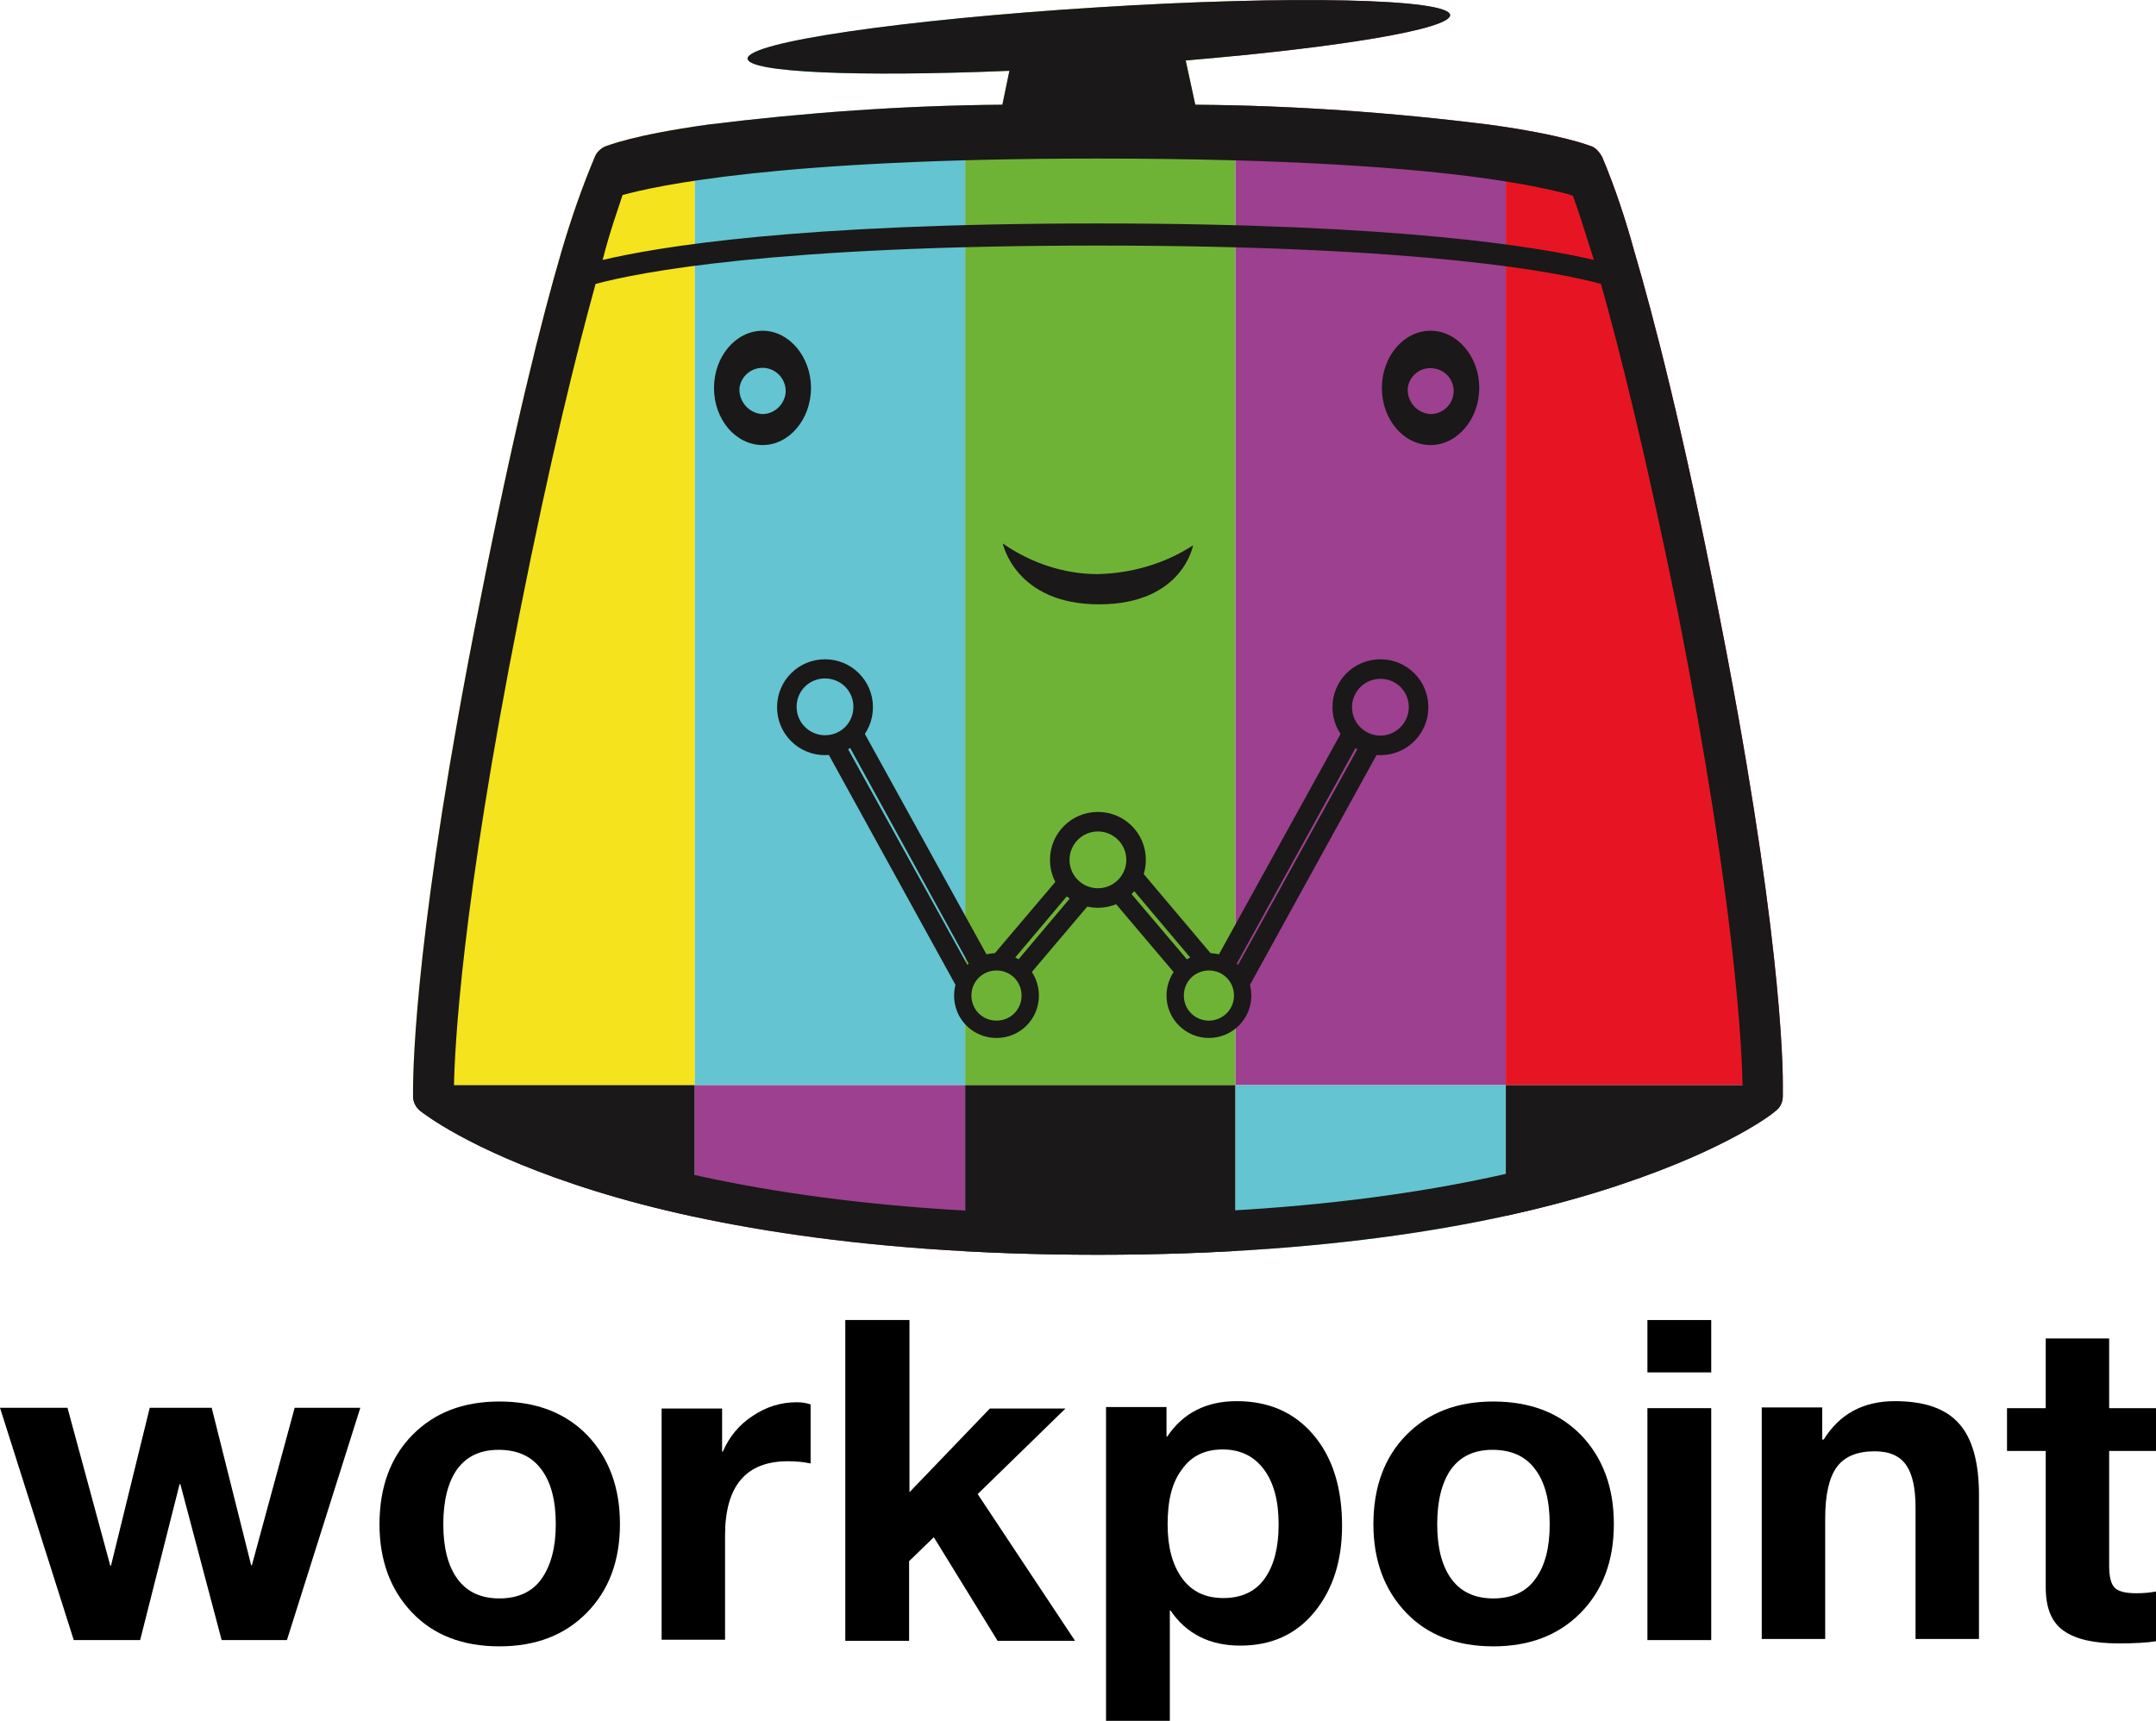 <?xml version="1.0" encoding="utf-8"?>
<!-- Generator: Adobe Illustrator 28.4.1, SVG Export Plug-In . SVG Version: 6.00 Build 0)  -->
<svg version="1.1" id="Workpoint_Ch23" xmlns="http://www.w3.org/2000/svg" xmlns:xlink="http://www.w3.org/1999/xlink" x="0px"
	 y="0px" viewBox="0 0 584.6 466.7" style="enable-background:new 0 0 584.6 466.7;" xml:space="preserve">
<style type="text/css">
	.st0{clip-path:url(#SVGID_00000099643093351965762250000010623641301013068168_);}
	.st1{fill:#F5E31D;}
	.st2{fill:#64C4D1;}
	.st3{fill:#6FB336;}
	.st4{fill:#9D4090;}
	.st5{fill:#E71523;}
	.st6{fill:#1A1818;}
</style>
<g id="Overall">
	<g id="Symbol">
		<g>
			<g>
				<g>
					<defs>
						<path id="SVGID_1_" d="M483.4,296v1.4c0,1.4-0.7,3.1-2.1,4c-0.4,0.5-12.7,10.1-41.7,19.8c-28.7,9.7-74.7,19.1-141.9,19.1
							s-113.1-9.4-141.9-19.1c-29-9.7-41-19.3-41.7-19.8c-1.4-1.1-2.1-2.5-2.1-4.2v-1.4c0-7.6,0.9-46,17.9-131.4
							c9.4-47.8,17-78,22.4-96.4c2.6-8.8,5.5-17.2,9-25.5c0.4-1.1,1.6-2.3,2.8-2.8c0.7-0.2,7.5-3.1,27.8-5.9
							c26.6-3.3,53.3-5.2,79.9-5.4l1.9-9.2c-40.8,1.7-70.8,0.5-71-3.3c0-4.5,42.2-10.6,94.8-13.9c52.3-3.3,95.5-2.4,95.7,2.1
							c0,3.8-30.2,8.8-71.7,12.3l2.6,12c26.6,0.2,53.3,2.1,79.7,5.4c20.3,2.8,27.1,5.7,27.8,5.9c1.1,0.4,2.1,1.6,2.8,2.8
							c3.5,8.3,6.3,16.8,8.7,25.5c5.4,18.4,13.2,48.5,22.6,96.4C482.6,249.5,483.6,288.2,483.4,296z"/>
					</defs>
					<clipPath id="SVGID_00000168109398655696122040000007187821980898930111_">
						<use xlink:href="#SVGID_1_"  style="overflow:visible;"/>
					</clipPath>
					<g style="clip-path:url(#SVGID_00000168109398655696122040000007187821980898930111_);">
						<g>
							<rect x="112" class="st1" width="76.4" height="294.3"/>
							<rect x="188.4" class="st2" width="73.3" height="294.3"/>
							<rect x="261.7" class="st3" width="73.3" height="294.3"/>
							<rect x="335" class="st4" width="73.3" height="294.3"/>
							<rect x="408.3" class="st5" width="75.1" height="294.3"/>
						</g>
						<g>
							<rect x="112" y="294.3" class="st6" width="76.4" height="46"/>
							<rect x="188.4" y="294.3" class="st4" width="73.3" height="46"/>
							<rect x="261.7" y="294.3" class="st6" width="73.3" height="46"/>
							<rect x="335" y="294.3" class="st2" width="73.3" height="46"/>
							<rect x="408.3" y="294.3" class="st6" width="75.1" height="46"/>
						</g>
					</g>
				</g>
			</g>
		</g>
		<path id="Path_23177_00000152967946532586268850000006270004881892636812_" class="st6" d="M435,311.1
			c-27.8,9-71.9,18.2-137.2,18.2c-66.5,0-110.8-9.4-138.6-18.6c-10.1-3.3-20-7.5-29.7-12.5c-2.1-1.2-4.2-2.4-6.4-3.8
			c0.2-9.9,1.9-48.1,17.7-127.6c8.5-42.9,15.6-71.4,20.7-89.8c11.6-3.1,47.9-10.4,136.3-10.4s125,7.3,136.3,10.4
			c5.2,18.4,12.3,46.9,21,89.8c15.6,79.5,17.2,117.7,17.4,127.6C468,297.2,456.2,304,435,311.1 M168.8,52.9
			c8.7-2.4,41.7-9.9,128.7-9.9c52.8,0,85.6,2.6,105.4,5.4c9.9,1.4,16.5,2.8,20.5,3.8c0.9,0.2,2.1,0.5,3.1,0.9
			c1.4,3.8,3.1,9.2,5.7,17.4c-14.9-3.5-52.6-9.9-134.4-9.9c-82.1,0-119.5,6.4-134.4,9.9C165.5,62.3,167.6,56.7,168.8,52.9
			 M465.7,164.4c-9.4-47.9-17.2-78-22.6-96.4c-2.4-8.7-5.2-17.2-8.7-25.5c-0.7-1.2-1.7-2.4-2.8-2.8c-0.7-0.2-7.5-3.1-27.8-5.9
			c-26.4-3.3-53.1-5.2-79.7-5.4l-2.6-12c41.5-3.5,71.7-8.5,71.7-12.3C393-0.4,349.8-1.3,297.5,2c-52.6,3.3-94.8,9.4-94.8,13.9
			c0.2,3.8,30.2,5,71,3.3l-1.9,9.2c-26.6,0.2-53.3,2.1-79.9,5.4c-20.3,2.8-27.1,5.7-27.8,5.9c-1.2,0.5-2.4,1.7-2.8,2.8
			c-3.5,8.3-6.4,16.7-9,25.5c-5.4,18.4-13,48.6-22.4,96.4c-17,85.4-17.9,123.8-17.9,131.4v1.4c0,1.7,0.7,3.1,2.1,4.2
			c0.7,0.5,12.7,10.1,41.7,19.8c28.8,9.7,74.7,19.1,141.9,19.1s113.2-9.4,141.9-19.1c29-9.7,41.3-19.3,41.7-19.8
			c1.4-0.9,2.1-2.6,2.1-4V296C483.6,288.2,482.6,249.5,465.7,164.4"/>
		<g id="Face">
			<g>
				<path id="Path_23178" class="st6" d="M387.9,112.3c-3.7-0.2-6.4-3.4-6.2-7c0.4-3.4,3.5-5.9,7-5.4c3.4,0.4,5.9,3.5,5.4,7
					C393.7,109.9,391.1,112.3,387.9,112.3 M387.9,89.7c-7.3,0-13.2,7-13.2,15.5c0,8.6,5.9,15.5,13.2,15.5c7.2,0,13.2-7,13.2-15.5
					C401.1,96.8,395.2,89.7,387.9,89.7"/>
				<path id="Path_23179" class="st6" d="M206.7,112.3c-3.6-0.2-6.4-3.4-6.2-7c0.4-3.4,3.5-5.9,7-5.5c3.4,0.4,5.9,3.5,5.5,7
					C212.5,109.9,209.9,112.3,206.7,112.3 M206.8,89.7c-7.3,0-13.2,7-13.2,15.5c0,8.6,5.9,15.5,13.2,15.5c7.2,0,13.1-7,13.1-15.5
					C219.9,96.8,214,89.7,206.8,89.7"/>
			</g>
			<path id="Path_23137_00000026881594124185364210000005582372587376022668_" class="st6" d="M271.9,147.4
				c7.5,5.2,16.5,8.3,25.7,8.3c9.2-0.2,18.2-2.8,25.9-7.8c0,0-2.8,16-25.5,16S271.9,147.4,271.9,147.4"/>
			<g>
				<g>
					<path id="Path_23184" class="st6" d="M227.7,199.1l-4.8,2.3l37.5,68.1l3.8-4.4L227.7,199.1z"/>
					<path id="Path_23185" class="st6" d="M268.3,260.3l-35.2-63.8l-4.8,2.3l36.2,65.9L268.3,260.3z"/>
				</g>
				<g>
					<path id="Path_23187" class="st6" d="M268.5,260l4.4,2.5l18.8-22.3L288,237L268.5,260z"/>
					<path id="Path_23186" class="st6" d="M273.7,263.1l4.4,2.5l18.3-21.6l-3.9-3.2L273.7,263.1z"/>
				</g>
				<g>
					<path id="Path_23191" class="st6" d="M329.7,260.3l35.2-63.8l4.9,2.3l-36.3,65.9L329.7,260.3z"/>
					<path id="Path_23190" class="st6" d="M370.3,199.1l4.8,2.3l-37.5,68.1l-3.8-4.4L370.3,199.1z"/>
				</g>
				<g>
					<path id="Path_23192" class="st6" d="M324.3,263.1l-4.4,2.5L301.6,244l3.8-3.2L324.3,263.1z"/>
					<path id="Path_23193" class="st6" d="M329.5,260l-4.4,2.5l-18.8-22.3l3.7-3.3L329.5,260z"/>
				</g>
				<path class="st6" d="M223.7,178.8c-7.2,0-13,5.8-13,13s5.8,13,13,13s13-5.8,13-13S230.9,178.8,223.7,178.8z M223.7,199.4
					c-4.2,0-7.7-3.4-7.7-7.7s3.4-7.7,7.7-7.7s7.7,3.4,7.7,7.7S228,199.4,223.7,199.4z"/>
				<path class="st6" d="M270.2,258.5c-6.3,0-11.5,5.1-11.5,11.5s5.1,11.5,11.5,11.5s11.5-5.1,11.5-11.5S276.6,258.5,270.2,258.5z
					 M270.2,276.8c-3.8,0-6.8-3-6.8-6.8s3-6.8,6.8-6.8s6.8,3,6.8,6.8S274,276.8,270.2,276.8z"/>
				<path class="st6" d="M297.7,220.2c-7.2,0-13,5.8-13,13s5.8,13,13,13s13-5.8,13-13S304.9,220.2,297.7,220.2z M297.7,240.9
					c-4.2,0-7.7-3.4-7.7-7.7c0-4.2,3.4-7.7,7.7-7.7c4.2,0,7.7,3.4,7.7,7.7C305.4,237.4,302,240.9,297.7,240.9z"/>
				<path class="st6" d="M327.8,258.5c-6.4,0-11.5,5.2-11.5,11.5c0,6.4,5.2,11.5,11.5,11.5c6.4,0,11.5-5.2,11.5-11.5
					S334.1,258.5,327.8,258.5z M327.8,276.8c-3.8,0-6.8-3-6.8-6.8s3-6.8,6.8-6.8s6.8,3,6.8,6.8C334.6,273.8,331.5,276.8,327.8,276.8
					z"/>
				<path class="st6" d="M374.3,178.8c-7.2,0-13,5.8-13,13s5.8,13,13,13s13-5.8,13-13S381.5,178.8,374.3,178.8z M374.3,199.5
					c-4.2,0-7.7-3.4-7.7-7.7c0-4.2,3.4-7.7,7.7-7.7c4.3,0,7.7,3.4,7.7,7.7C382,196,378.5,199.5,374.3,199.5z"/>
			</g>
		</g>
	</g>
	<g id="Workpoint">
		<path id="w_00000181051576884780768170000009396437635177818791_" d="M18.3,381.8l11.6,42.8h0.2l10.5-42.8h16.8l10.7,42.7h0.2
			l11.6-42.7h17.8l-19.9,63H60.1l-11.2-42.3h-0.2L38,444.8H20l-20-63H18.3z"/>
		<path id="o_00000146498589318280466660000007137730552058054067_" d="M135.4,380.1c10.1,0,18,3.1,23.9,9.2
			c5.8,6.1,8.8,14.1,8.8,24c0,10-3,18-9,24.1s-13.9,9.1-23.7,9.1c-10,0-17.9-3.1-23.7-9.2c-5.8-6.1-8.8-14.1-8.8-23.9
			c0-10.1,3-18.2,8.9-24.2C117.8,383.1,125.6,380.1,135.4,380.1z M120.2,413.4c0,6.4,1.3,11.4,3.9,14.9s6.4,5.2,11.3,5.2
			c5.1,0,9-1.8,11.5-5.4s3.8-8.5,3.8-14.7c0-6.5-1.3-11.5-4-15c-2.6-3.5-6.5-5.2-11.5-5.2c-4.9,0-8.6,1.7-11.2,5.2
			C121.5,401.9,120.2,406.9,120.2,413.4z"/>
		<path id="r_00000110453845304407734160000010964733103361207702_" d="M216,380.3c1.5,0,2.7,0.2,3.8,0.6v16
			c-1.9-0.4-3.9-0.6-6.2-0.6c-11.3,0-17,6.7-17,20.1v28.3h-17.2V382h16.4v11.7h0.2c1.7-4,4.4-7.3,8.1-9.7
			C207.8,381.5,211.8,380.3,216,380.3z"/>
		<path id="k_00000114066279775891868100000001156326517123477130_" d="M246.6,358v46.7l21.8-22.7h20.5l-23.8,23.2l26.4,39.8h-21
			l-17.3-28.1l-6.7,6.5V445h-17.3v-87H246.6z"/>
		<path id="p_00000091721900612272654270000015535020531528341915_" d="M335.3,380c8.7,0,15.6,3,20.8,9.1c5.2,6.1,7.8,14.3,7.8,24.7
			c0,9.5-2.5,17.3-7.5,23.4s-11.7,9.1-20.1,9.1c-8.3,0-14.6-3.2-18.9-9.5h-0.2v29.9h-17.3v-85.1h16.4v8h0.2
			C320.7,383.3,327,380,335.3,380z M316.6,413.4c0,6.2,1.3,11,3.9,14.6s6.3,5.4,11.2,5.4c5,0,8.8-1.8,11.3-5.4s3.7-8.4,3.7-14.6
			c0-6.3-1.3-11.3-4-14.9s-6.4-5.4-11.2-5.4c-4.8,0-8.5,1.8-11,5.4C317.8,402,316.6,406.9,316.6,413.4z"/>
		<path id="o_00000016768041767907324740000002524525931487008941_" d="M404.9,380.1c10.1,0,18,3.1,23.9,9.2
			c5.8,6.1,8.8,14.1,8.8,24c0,10-3,18-9,24.1s-13.9,9.1-23.7,9.1c-10,0-17.9-3.1-23.7-9.2c-5.8-6.1-8.8-14.1-8.8-23.9
			c0-10.1,3-18.2,8.9-24.2C387.3,383.1,395.1,380.1,404.9,380.1z M389.7,413.4c0,6.4,1.3,11.4,3.9,14.9s6.4,5.2,11.3,5.2
			c5.1,0,9-1.8,11.5-5.4c2.6-3.6,3.8-8.5,3.8-14.7c0-6.5-1.3-11.5-4-15c-2.6-3.5-6.5-5.2-11.5-5.2c-4.9,0-8.6,1.7-11.2,5.2
			C391,401.9,389.7,406.9,389.7,413.4z"/>
		<path id="i_00000106866199384899474640000001833260302580503951_" d="M464,358v14.2h-17.3V358H464z M464,381.9v62.9h-17.3v-62.9
			H464z"/>
		<path id="n_00000126315594233299167030000018216316476657270967_" d="M513.8,380c8,0,13.8,2,17.4,6.1c3.6,4,5.4,10.5,5.4,19.3
			v39.1h-17.2v-35.6c0-5.2-0.8-9-2.5-11.5s-4.5-3.8-8.6-3.8c-4.7,0-8.1,1.4-10.2,4.2c-2.1,2.8-3.2,7.5-3.2,14v32.7h-17.2v-62.8h16.4
			v8.7h0.4C498.8,383.5,505.2,380,513.8,380z"/>
		<path id="t_00000091699652734426540950000007359496383295771825_" d="M571.9,363v18.9h12.7v11.6h-12.7v31.2c0,2.9,0.5,4.9,1.5,5.9
			s2.9,1.5,5.9,1.5c2.1,0,3.9-0.2,5.4-0.5v13.5c-2.4,0.4-5.9,0.6-10.2,0.6c-6.7,0-11.6-1.1-14.9-3.4c-3.3-2.3-4.9-6.2-4.9-11.8v-37
			h-10.5v-11.6h10.5V363H571.9z"/>
	</g>
</g>
</svg>
